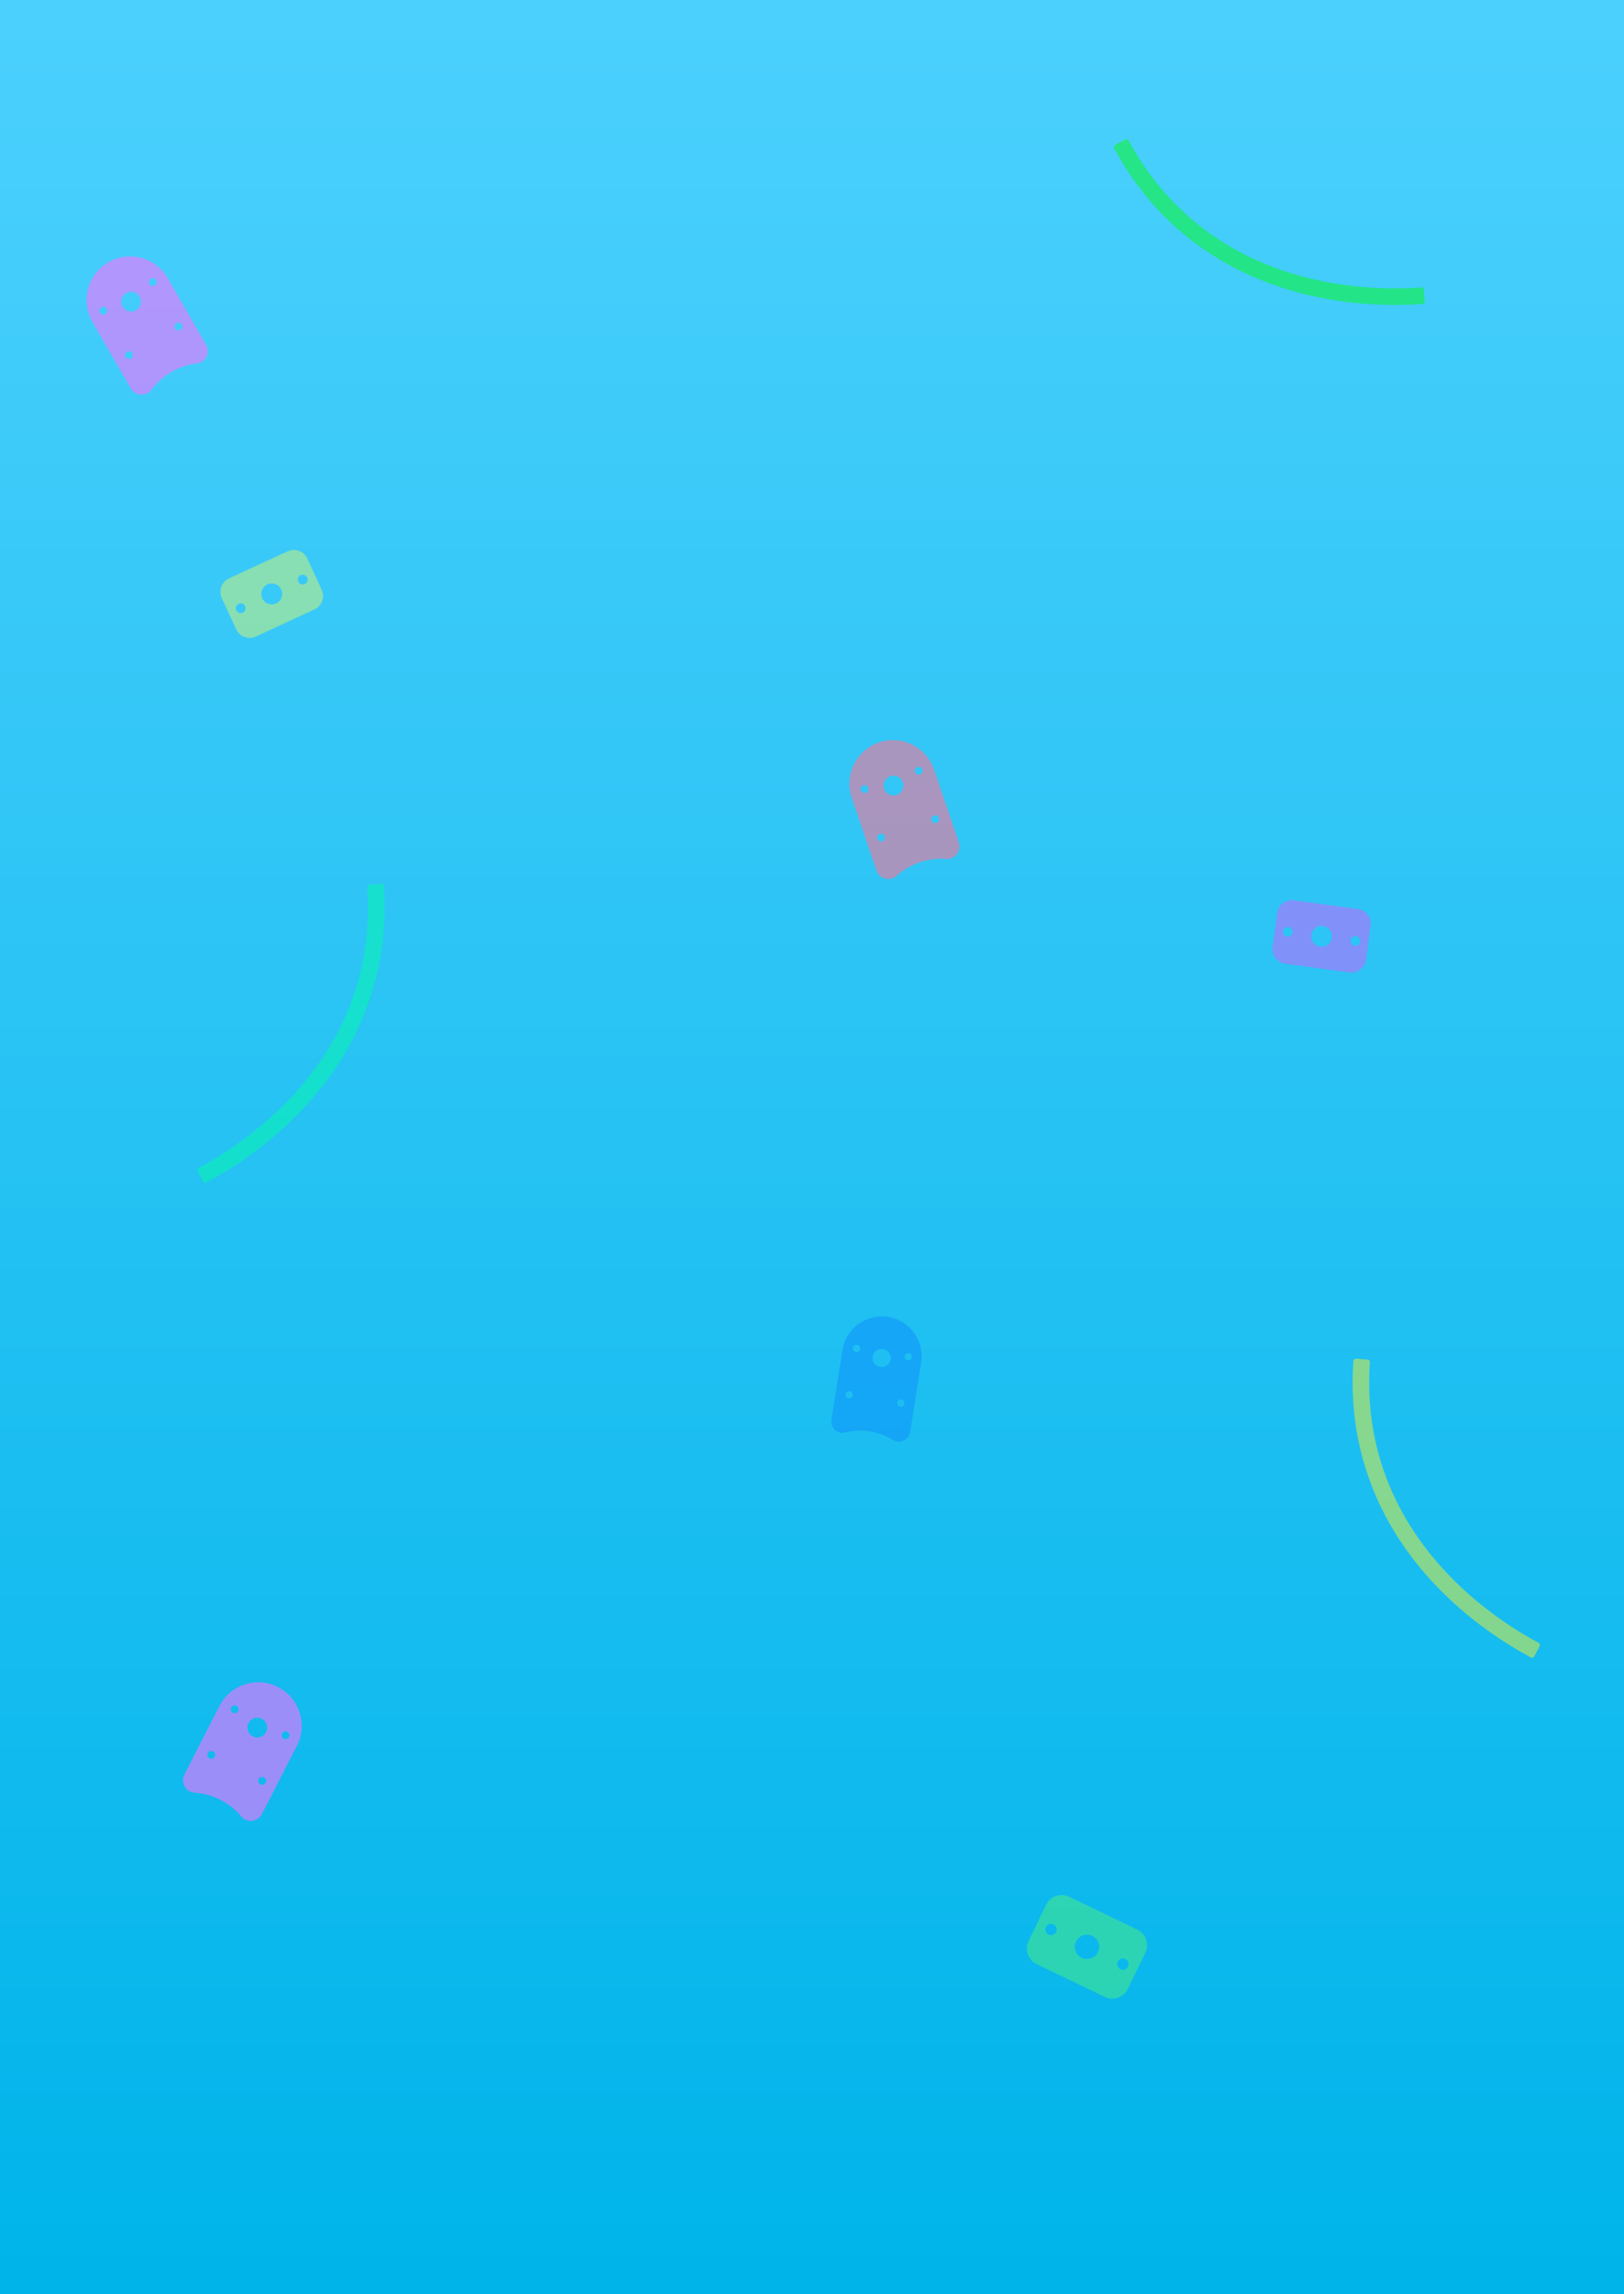 <?xml version="1.0" encoding="UTF-8"?>
<svg id="Layer_2" data-name="Layer 2" xmlns="http://www.w3.org/2000/svg" xmlns:xlink="http://www.w3.org/1999/xlink" viewBox="0 0 705.02 995.48">
  <rect x="0" y="0" width="705.02" height="995.48" fill="#333333" stroke="none"/>
  <defs>
    <style>
      .cls-1 {
        fill: #00ffa2;
      }

      .cls-2 {
        fill: #ff6fff;
      }

      .cls-2, .cls-3 {
        opacity: .58;
      }

      .cls-4 {
        fill: #fff320;
      }

      .cls-5 {
        opacity: .47;
      }

      .cls-6 {
        fill: #61ff5f;
      }

      .cls-6, .cls-7, .cls-8, .cls-9 {
        opacity: .4;
      }

      .cls-10 {
        fill: url(#linear-gradient);
      }

      .cls-7 {
        fill: #ff45ff;
      }

      .cls-3 {
        fill: #ff7397;
      }

      .cls-11 {
        fill: #00ff04;
      }

      .cls-8 {
        fill: #ffff4d;
      }

      .cls-9 {
        fill: #097fff;
      }
    </style>
    <linearGradient id="linear-gradient" x1="352.51" y1="10.29" x2="352.51" y2="984.98" gradientUnits="userSpaceOnUse">
      <stop offset="0" stop-color="#4bd0fd"/>
      <stop offset="1" stop-color="#00b4ea"/>
    </linearGradient>
  </defs>
  <g id="Layer_1-2" data-name="Layer 1">
    <g id="BACKGROUND">
      <rect class="cls-10" width="705.02" height="995.48"/>
      <path class="cls-2" d="m120.69,732.11h0c-9.29-4.75-20.68-1.07-25.43,8.22l-15.19,29.7c-1.62,3.17.15,7.02,3.62,7.85l.5.03c8.09.5,15.61,4.33,20.76,10.58l.28.34c2.69,2.35,6.88,1.55,8.51-1.64l15.16-29.65c4.75-9.29,1.07-20.68-8.22-25.43Zm-29.76,30.93c-.84-.43-1.17-1.45-.74-2.29s1.45-1.17,2.29-.74,1.17,1.45.74,2.29-1.45,1.17-2.29.74Zm10.13-19.81c-.84-.43-1.17-1.45-.74-2.29s1.45-1.17,2.29-.74,1.17,1.45.74,2.29-1.45,1.17-2.29.74Zm8.68,10.3c-2.12-1.08-2.96-3.68-1.88-5.8s3.68-2.96,5.8-1.88c2.12,1.08,2.96,3.68,1.88,5.8s-3.68,2.96-5.8,1.88Zm3.3,20.81c-.84-.43-1.17-1.45-.74-2.29s1.45-1.17,2.29-.74,1.17,1.45.74,2.29-1.45,1.17-2.29.74Zm10.12-19.8c-.84-.43-1.17-1.45-.74-2.29s1.45-1.17,2.29-.74,1.17,1.45.74,2.29-1.45,1.17-2.29.74Z"/>
      <path class="cls-2" d="m47.03,113.79h0c-9.04,5.21-12.15,16.76-6.94,25.81l16.65,28.9c1.78,3.08,5.97,3.69,8.55,1.24l.3-.4c4.82-6.51,12.12-10.74,20.17-11.67l.44-.05c3.44-.98,5.04-4.93,3.26-8.03l-16.63-28.86c-5.21-9.04-16.76-12.15-25.81-6.94Zm9.76,41.79c-.81.47-1.86.19-2.32-.63s-.19-1.86.63-2.32,1.86-.19,2.32.63.19,1.86-.63,2.32Zm-11.11-19.27c-.81.47-1.86.19-2.32-.63s-.19-1.86.63-2.32,1.86-.19,2.32.63.19,1.86-.63,2.32Zm13.36-1.67c-2.06,1.19-4.7.48-5.89-1.58s-.48-4.7,1.58-5.89c2.06-1.19,4.7-.48,5.89,1.58s.48,4.7-1.58,5.89Zm19.25,8.55c-.81.47-1.86.19-2.32-.63s-.19-1.86.63-2.32,1.86-.19,2.32.63.19,1.86-.63,2.32Zm-11.1-19.27c-.81.47-1.86.19-2.32-.63s-.19-1.86.63-2.32,1.86-.19,2.32.63.19,1.86-.63,2.32Z"/>
      <path class="cls-3" d="m381.56,322.2h0c-9.88,3.36-15.17,14.09-11.81,23.97l10.74,31.58c1.15,3.37,5.15,4.78,8.15,2.87l.37-.34c5.99-5.46,13.97-8.19,22.05-7.54l.44.04c3.56-.3,5.9-3.86,4.75-7.25l-10.72-31.53c-3.36-9.88-14.09-15.17-23.97-11.81Zm1.47,42.89c-.89.3-1.86-.17-2.16-1.06s.17-1.86,1.06-2.16,1.86.17,2.16,1.06-.17,1.86-1.06,2.16Zm-7.16-21.06c-.89.3-1.86-.17-2.16-1.06s.17-1.86,1.06-2.16,1.86.17,2.16,1.06-.17,1.86-1.06,2.16Zm13.43.95c-2.25.77-4.7-.44-5.47-2.69s.44-4.7,2.69-5.47c2.25-.77,4.7.44,5.47,2.69s-.44,4.7-2.69,5.47Zm17.23,12.12c-.89.3-1.86-.17-2.16-1.06s.17-1.86,1.06-2.16,1.86.17,2.16,1.06-.17,1.86-1.06,2.16Zm-7.16-21.06c-.89.3-1.86-.17-2.16-1.06s.17-1.86,1.06-2.16,1.86.17,2.16,1.06-.17,1.86-1.06,2.16Z"/>
      <path class="cls-9" d="m385.54,571.48h0c-9.43-1.5-18.29,4.93-19.79,14.36l-4.8,30.15c-.51,3.22,2.12,6.07,5.37,5.8l.44-.12c7.18-1.86,14.81-.66,21.07,3.32l.34.22c3.01,1.28,6.42-.61,6.94-3.84l4.79-30.1c1.5-9.43-4.93-18.29-14.36-19.79Zm-17.12,35.35c-.85-.14-1.43-.93-1.29-1.78s.93-1.43,1.78-1.29,1.43.93,1.29,1.78-.93,1.43-1.78,1.29Zm3.2-20.1c-.85-.14-1.43-.93-1.29-1.78s.93-1.43,1.78-1.29,1.43.93,1.29,1.78-.93,1.43-1.78,1.29Zm10.47,6.5c-2.15-.34-3.62-2.36-3.28-4.52.34-2.15,2.36-3.62,4.52-3.28,2.15.34,3.62,2.36,3.28,4.52s-2.36,3.62-4.52,3.28Zm8.77,17.17c-.85-.14-1.43-.93-1.29-1.78s.93-1.43,1.78-1.29,1.43.93,1.29,1.78-.93,1.43-1.78,1.29Zm3.2-20.1c-.85-.14-1.43-.93-1.29-1.78s.93-1.43,1.78-1.29,1.43.93,1.29,1.78-.93,1.43-1.78,1.29Z"/>
      <g class="cls-5">
        <path class="cls-4" d="m666.04,718.84c-.26.51-.89.7-1.39.43-12.6-6.71-24.71-15.36-35.07-25.06-19.05-17.83-31.87-38.6-38.11-61.72-3.64-13.48-4.95-27.59-3.92-41.95.04-.57.54-1,1.11-.95l5.1.41c.56.05.98.54.94,1.1-.97,13.55.27,26.84,3.69,39.53,12.76,47.33,52.23,73.03,69.6,82.3.5.27.69.88.43,1.38l-2.37,4.53Z"/>
      </g>
      <g class="cls-5">
        <path class="cls-11" d="m618.54,130.78c.05.57-.38,1.07-.95,1.11-14.24,1.06-29.1.22-43.03-2.44-25.63-4.89-47.57-15.59-65.2-31.8-10.28-9.45-18.93-20.67-25.73-33.37-.27-.5-.07-1.13.43-1.4l4.53-2.38c.5-.26,1.12-.07,1.39.43,6.42,11.97,14.57,22.54,24.24,31.44,36.08,33.18,83.17,33.82,102.81,32.37.56-.04,1.05.38,1.1.94l.41,5.1Z"/>
      </g>
      <g class="cls-5">
        <path class="cls-1" d="m88.13,512.75c.26.51.89.7,1.39.43,12.6-6.71,24.71-15.36,35.07-25.06,19.05-17.83,31.87-38.6,38.11-61.72,3.64-13.48,4.95-27.59,3.92-41.95-.04-.57-.54-1-1.11-.95l-5.1.41c-.56.05-.98.54-.94,1.1.97,13.55-.27,26.84-3.69,39.53-12.76,47.33-52.23,73.03-69.6,82.3-.5.27-.69.88-.43,1.38l2.37,4.53Z"/>
      </g>
      <path class="cls-7" d="m589.5,394.46l-27.81-3.77c-3.52-.48-6.76,1.99-7.23,5.51l-2,14.79c-.48,3.52,1.99,6.76,5.51,7.23l27.81,3.77c3.52.48,6.76-1.99,7.23-5.51l2-14.79c.48-3.52-1.99-6.76-5.51-7.23Zm-30.75,11.99c-1.16-.16-1.98-1.23-1.82-2.39s1.23-1.98,2.39-1.82,1.98,1.23,1.82,2.39-1.23,1.98-2.39,1.82Zm14.38,4.38c-2.48-.34-4.22-2.62-3.88-5.1s2.62-4.22,5.1-3.88,4.22,2.62,3.88,5.1-2.62,4.22-5.1,3.88Zm15.02-.4c-1.16-.16-1.98-1.23-1.82-2.39s1.23-1.98,2.39-1.82,1.98,1.23,1.82,2.39-1.23,1.98-2.39,1.82Z"/>
      <path class="cls-8" d="m124.88,239.24l-25.48,11.77c-3.22,1.49-4.63,5.31-3.14,8.53l6.26,13.55c1.49,3.22,5.31,4.63,8.53,3.14l25.48-11.77c3.22-1.49,4.63-5.31,3.14-8.53l-6.26-13.55c-1.49-3.22-5.31-4.63-8.53-3.14Zm-19.49,26.64c-1.06.49-2.33.03-2.82-1.04s-.03-2.33,1.04-2.82,2.33-.03,2.82,1.04.03,2.33-1.04,2.82Zm14.48-4.03c-2.27,1.05-4.97.06-6.02-2.21s-.06-4.97,2.21-6.02,4.97-.06,6.02,2.21.06,4.97-2.21,6.02Zm12.46-8.41c-1.06.49-2.33.03-2.82-1.04s-.03-2.33,1.04-2.82,2.33-.03,2.82,1.04.03,2.33-1.04,2.82Z"/>
      <path class="cls-6" d="m493.7,837.33l-29.54-14.23c-3.74-1.8-8.22-.23-10.03,3.51l-7.57,15.71c-1.8,3.74-.23,8.22,3.51,10.03l29.54,14.23c3.74,1.8,8.22.23,10.03-3.51l7.57-15.71c1.8-3.74.23-8.22-3.51-10.03Zm-38.5,2.21c-1.23-.59-1.75-2.08-1.16-3.31s2.08-1.75,3.31-1.16,1.75,2.08,1.16,3.31-2.08,1.75-3.31,1.16Zm14.39,10.06c-2.64-1.27-3.74-4.44-2.47-7.07s4.44-3.74,7.07-2.47,3.74,4.44,2.47,7.07-4.44,3.74-7.07,2.47Zm16.84,4.99c-1.23-.59-1.75-2.08-1.16-3.31s2.08-1.75,3.31-1.16,1.75,2.08,1.16,3.31-2.08,1.75-3.31,1.16Z"/>
    </g>
  </g>
</svg>